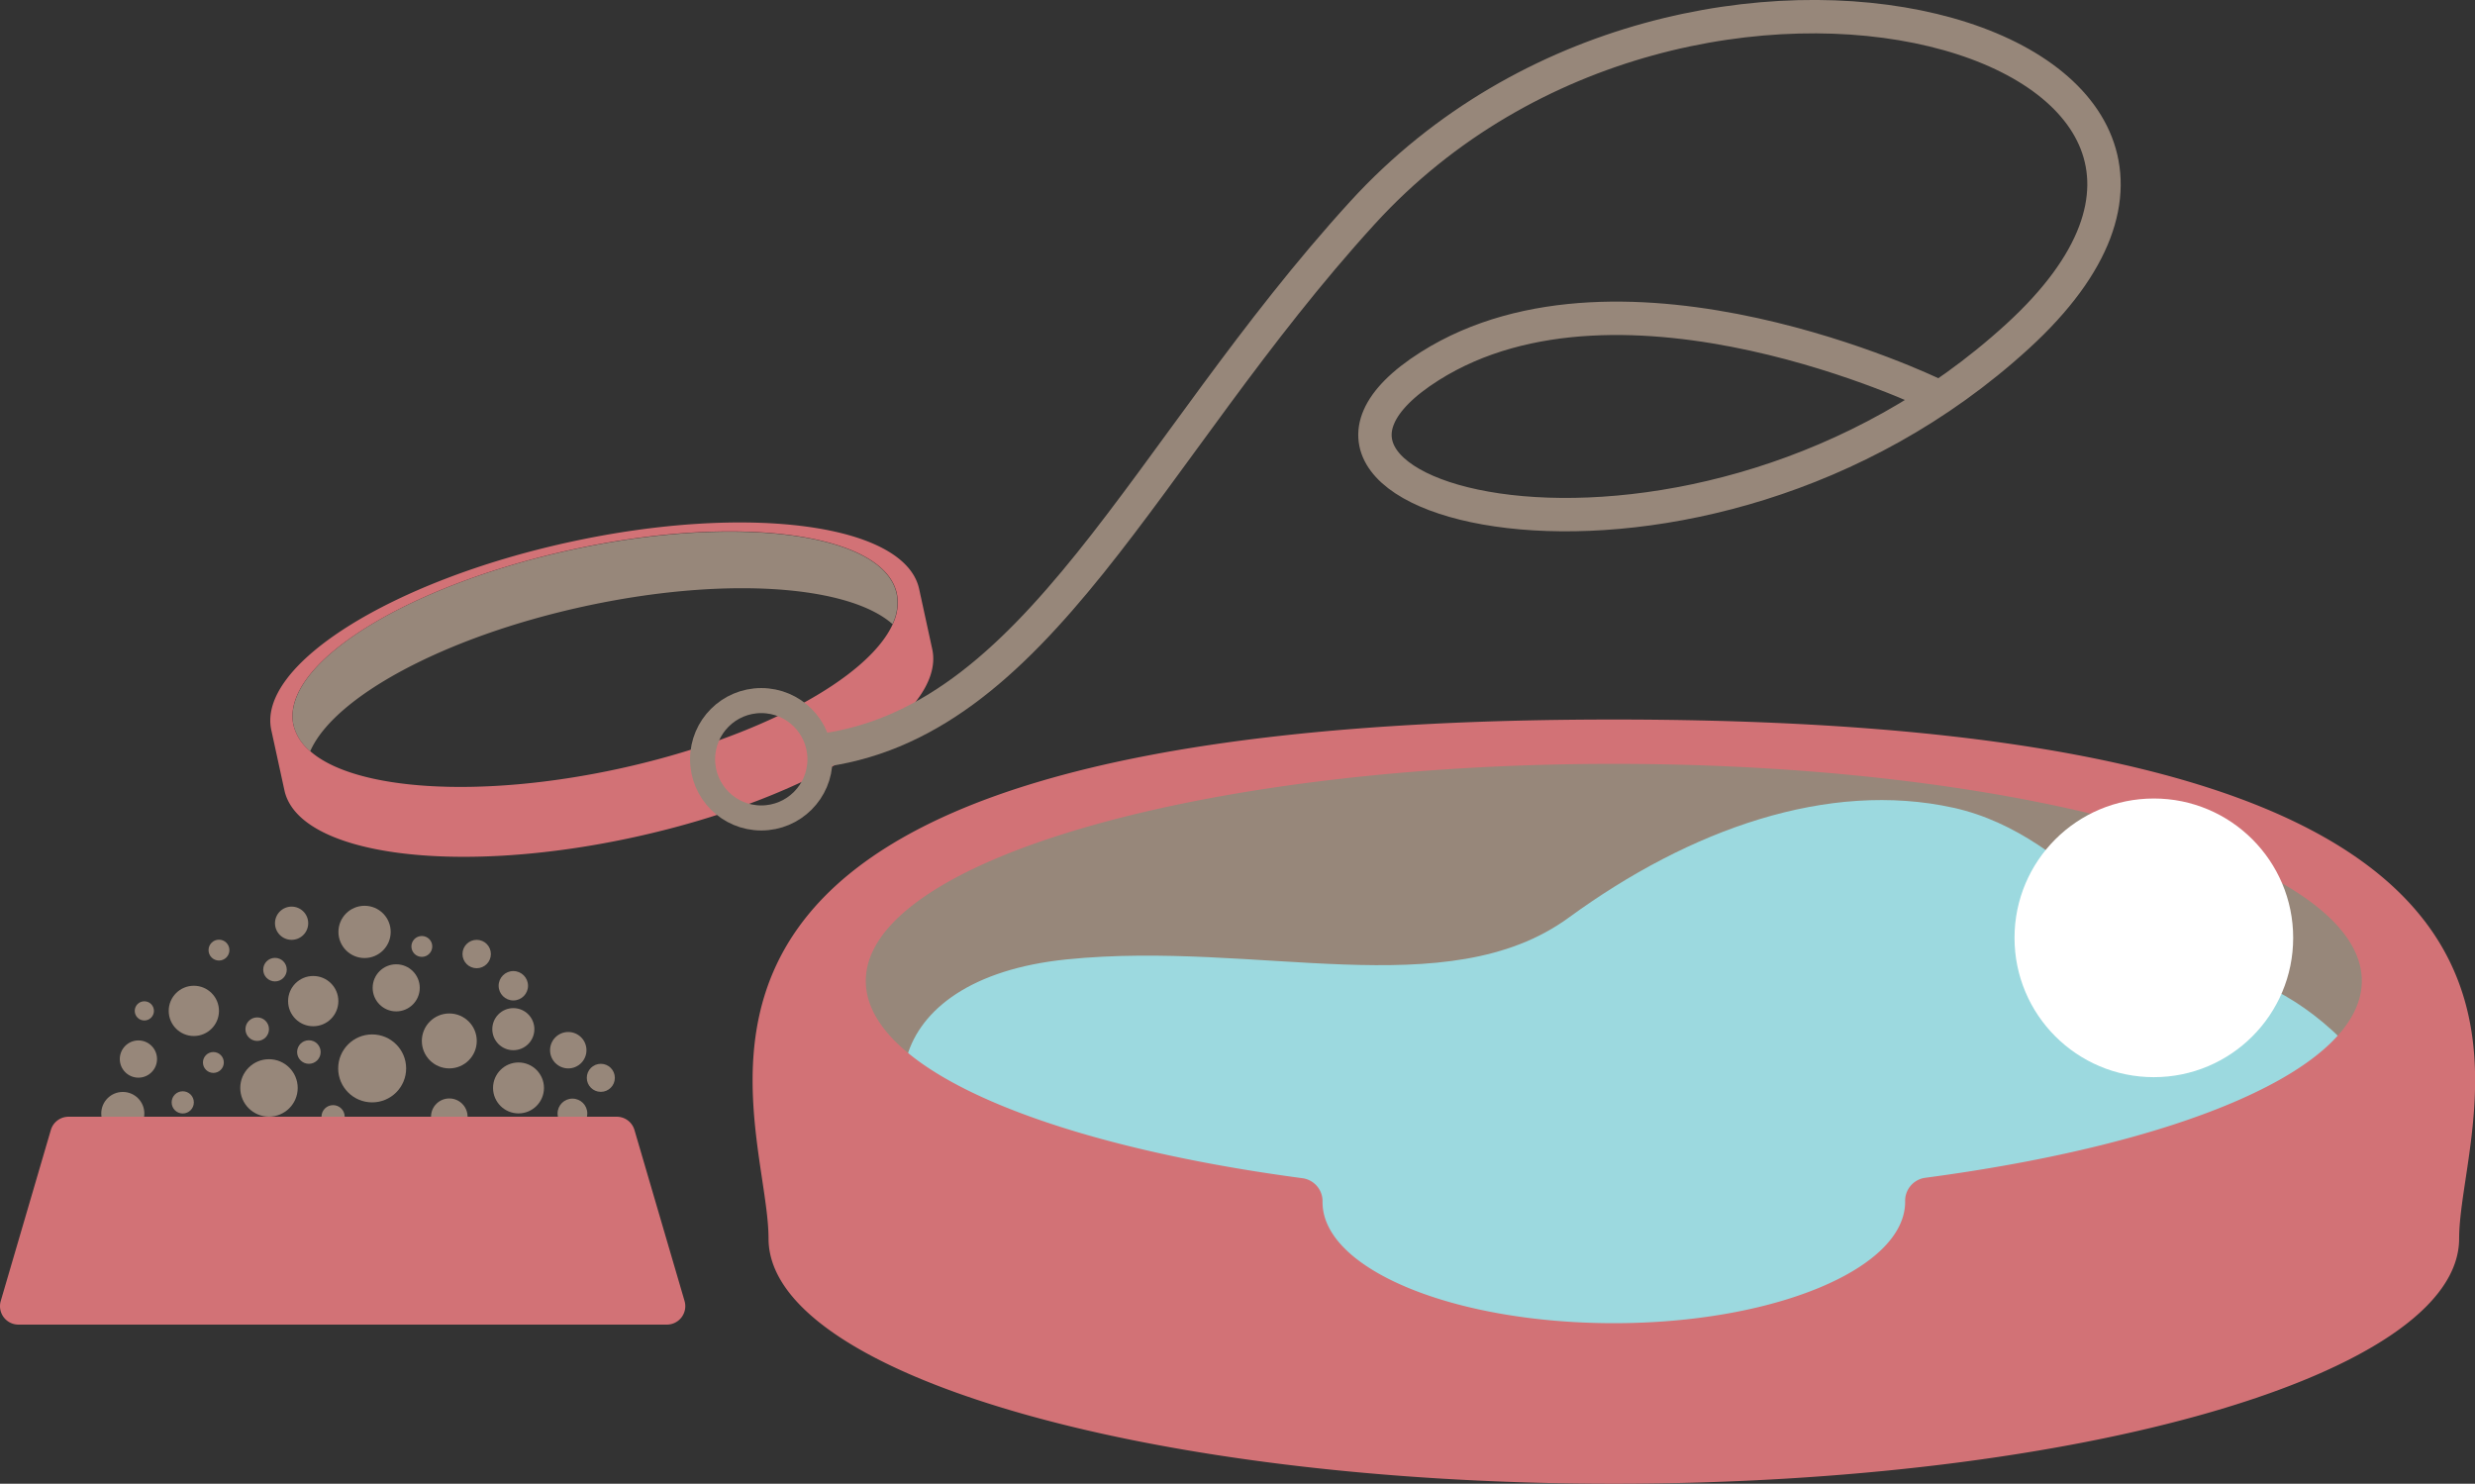 <svg xmlns="http://www.w3.org/2000/svg" viewBox="0 0 296.47 177.73"><rect x="0" y="0" width="296.47" height="177.73" fill="#333333" stroke="none"/><defs><style>.cls-1{fill:#97877a;}.cls-2{fill:#d27276;}.cls-3,.cls-4{fill:none;stroke:#97877a;stroke-miterlimit:10;}.cls-3{stroke-width:3px;}.cls-4{stroke-width:4px;}.cls-5{fill:#9cd9df;}.cls-6{fill:#fff;}</style></defs><g id="レイヤー_2" data-name="レイヤー 2"><g id="コンテンツ"><circle class="cls-1" cx="32.22" cy="130.32" r="3.44"/><circle class="cls-1" cx="21.89" cy="132.05" r="1.33"/><circle class="cls-1" cx="23.22" cy="121.09" r="3.01"/><circle class="cls-1" cx="30.81" cy="123.28" r="1.41"/><circle class="cls-1" cx="37.52" cy="119.92" r="3.01"/><circle class="cls-1" cx="44.58" cy="127.98" r="4.07"/><circle class="cls-1" cx="53.82" cy="124.69" r="3.29"/><circle class="cls-1" cx="47.46" cy="118.33" r="2.82"/><circle class="cls-1" cx="62.11" cy="130.32" r="3.05"/><circle class="cls-1" cx="53.82" cy="133.77" r="2.19"/><circle class="cls-1" cx="61.49" cy="118.08" r="1.76"/><circle class="cls-1" cx="43.67" cy="111.63" r="3.13"/><circle class="cls-1" cx="32.94" cy="116.15" r="1.41"/><circle class="cls-1" cx="16.58" cy="126.86" r="2.23"/><circle class="cls-1" cx="50.53" cy="113.37" r="1.25"/><circle class="cls-1" cx="61.49" cy="123.28" r="2.52"/><circle class="cls-1" cx="34.93" cy="110.59" r="1.99"/><circle class="cls-1" cx="14.71" cy="133.38" r="2.58"/><circle class="cls-1" cx="68.57" cy="133.38" r="1.78"/><circle class="cls-1" cx="68.07" cy="125.8" r="2.18"/><circle class="cls-1" cx="26.23" cy="113.81" r="1.25"/><circle class="cls-1" cx="71.97" cy="129.11" r="1.68"/><circle class="cls-1" cx="25.56" cy="127.27" r="1.25"/><circle class="cls-1" cx="17.29" cy="121.09" r="1.15"/><circle class="cls-1" cx="57.1" cy="114.28" r="1.7"/><circle class="cls-1" cx="37" cy="126.02" r="1.41"/><circle class="cls-1" cx="39.9" cy="133.77" r="1.39"/><path class="cls-2" d="M79.85,158.67H2.21a2.21,2.21,0,0,1-2.12-2.83l6-20.48a2.21,2.21,0,0,1,2.12-1.59H73.86A2.21,2.21,0,0,1,76,135.36l6,20.48A2.21,2.21,0,0,1,79.85,158.67Z"/><path class="cls-1" d="M68.44,65.87c-20,4.35-34.86,13.74-33.28,21a5.81,5.81,0,0,0,2,3.12C40,83.48,53.19,76.3,69.91,72.65s31.69-2.59,37,2.11a5.85,5.85,0,0,0,.49-3.65C105.85,63.87,88.4,61.53,68.44,65.87Z"/><path class="cls-2" d="M68.23,64.93C46.8,69.6,30.8,79.69,32.5,87.46l1.57,7.21c1.69,7.77,20.44,10.29,41.86,5.62s37.43-14.76,35.74-22.53l-1.57-7.21C108.41,62.78,89.66,60.26,68.23,64.93Zm38.71,9.83C104,81.25,90.87,88.44,74.15,92.08s-31.69,2.59-37-2.11a5.81,5.81,0,0,1-2-3.12c-1.58-7.24,13.32-16.63,33.28-21s37.41-2,39,5.24A5.85,5.85,0,0,1,106.94,74.76Z"/><circle class="cls-3" cx="91.19" cy="90.95" r="7.03"/><path class="cls-4" d="M97.52,90c26.86-2.89,39.45-35.77,65.71-64.54,39.3-43,116.75-20.2,78.45,14.82S145,60.45,171.28,43.85c23.15-14.6,60.23,3.35,60.23,3.35"/><path class="cls-1" d="M193.31,89.3l-49.9,2.17-41.29,16.62,1.59,33.36,39.7,23.65,57.18,2.59s39.85-9.26,41.14-9.16,49.23-8,49.23-8,1.3-23.51,0-25.52-3.75-11.73-3.75-11.73l-13.4-9.11-30.42-11.3Z"/><ellipse class="cls-5" cx="193.4" cy="143.32" rx="49.99" ry="19.49"/><path class="cls-5" d="M116.24,143.65c-12.89-9.57-11.23-26.42,11.56-28.73s45.57,5.61,60.11-5S219,93.45,234,96.76s22.94,19.15,33.18,20.14S297.89,138,280.38,147s-20.21,5.87-35,0-26.09-4.63-26.09-4.63L176,139.69l-18.83-1.47Z"/><path class="cls-2" d="M193.31,86.19c-125.64,0-101.25,45.95-101.25,62.17s45.33,29.37,101.25,29.37,101.26-13.15,101.26-29.37S319,86.19,193.31,86.19Zm37.26,54.9a2.78,2.78,0,0,0-2.36,2.86v0c0,8-15.63,14.55-34.9,14.55S158.42,152,158.42,144v0a2.78,2.78,0,0,0-2.36-2.86c-30.89-4.1-52.35-13.14-52.35-23.64,0-14.35,40.12-26,89.6-26s89.6,11.63,89.6,26C282.91,128,261.46,137,230.57,141.09Z"/><circle class="cls-6" cx="258" cy="112.34" r="16.69"/></g></g></svg>